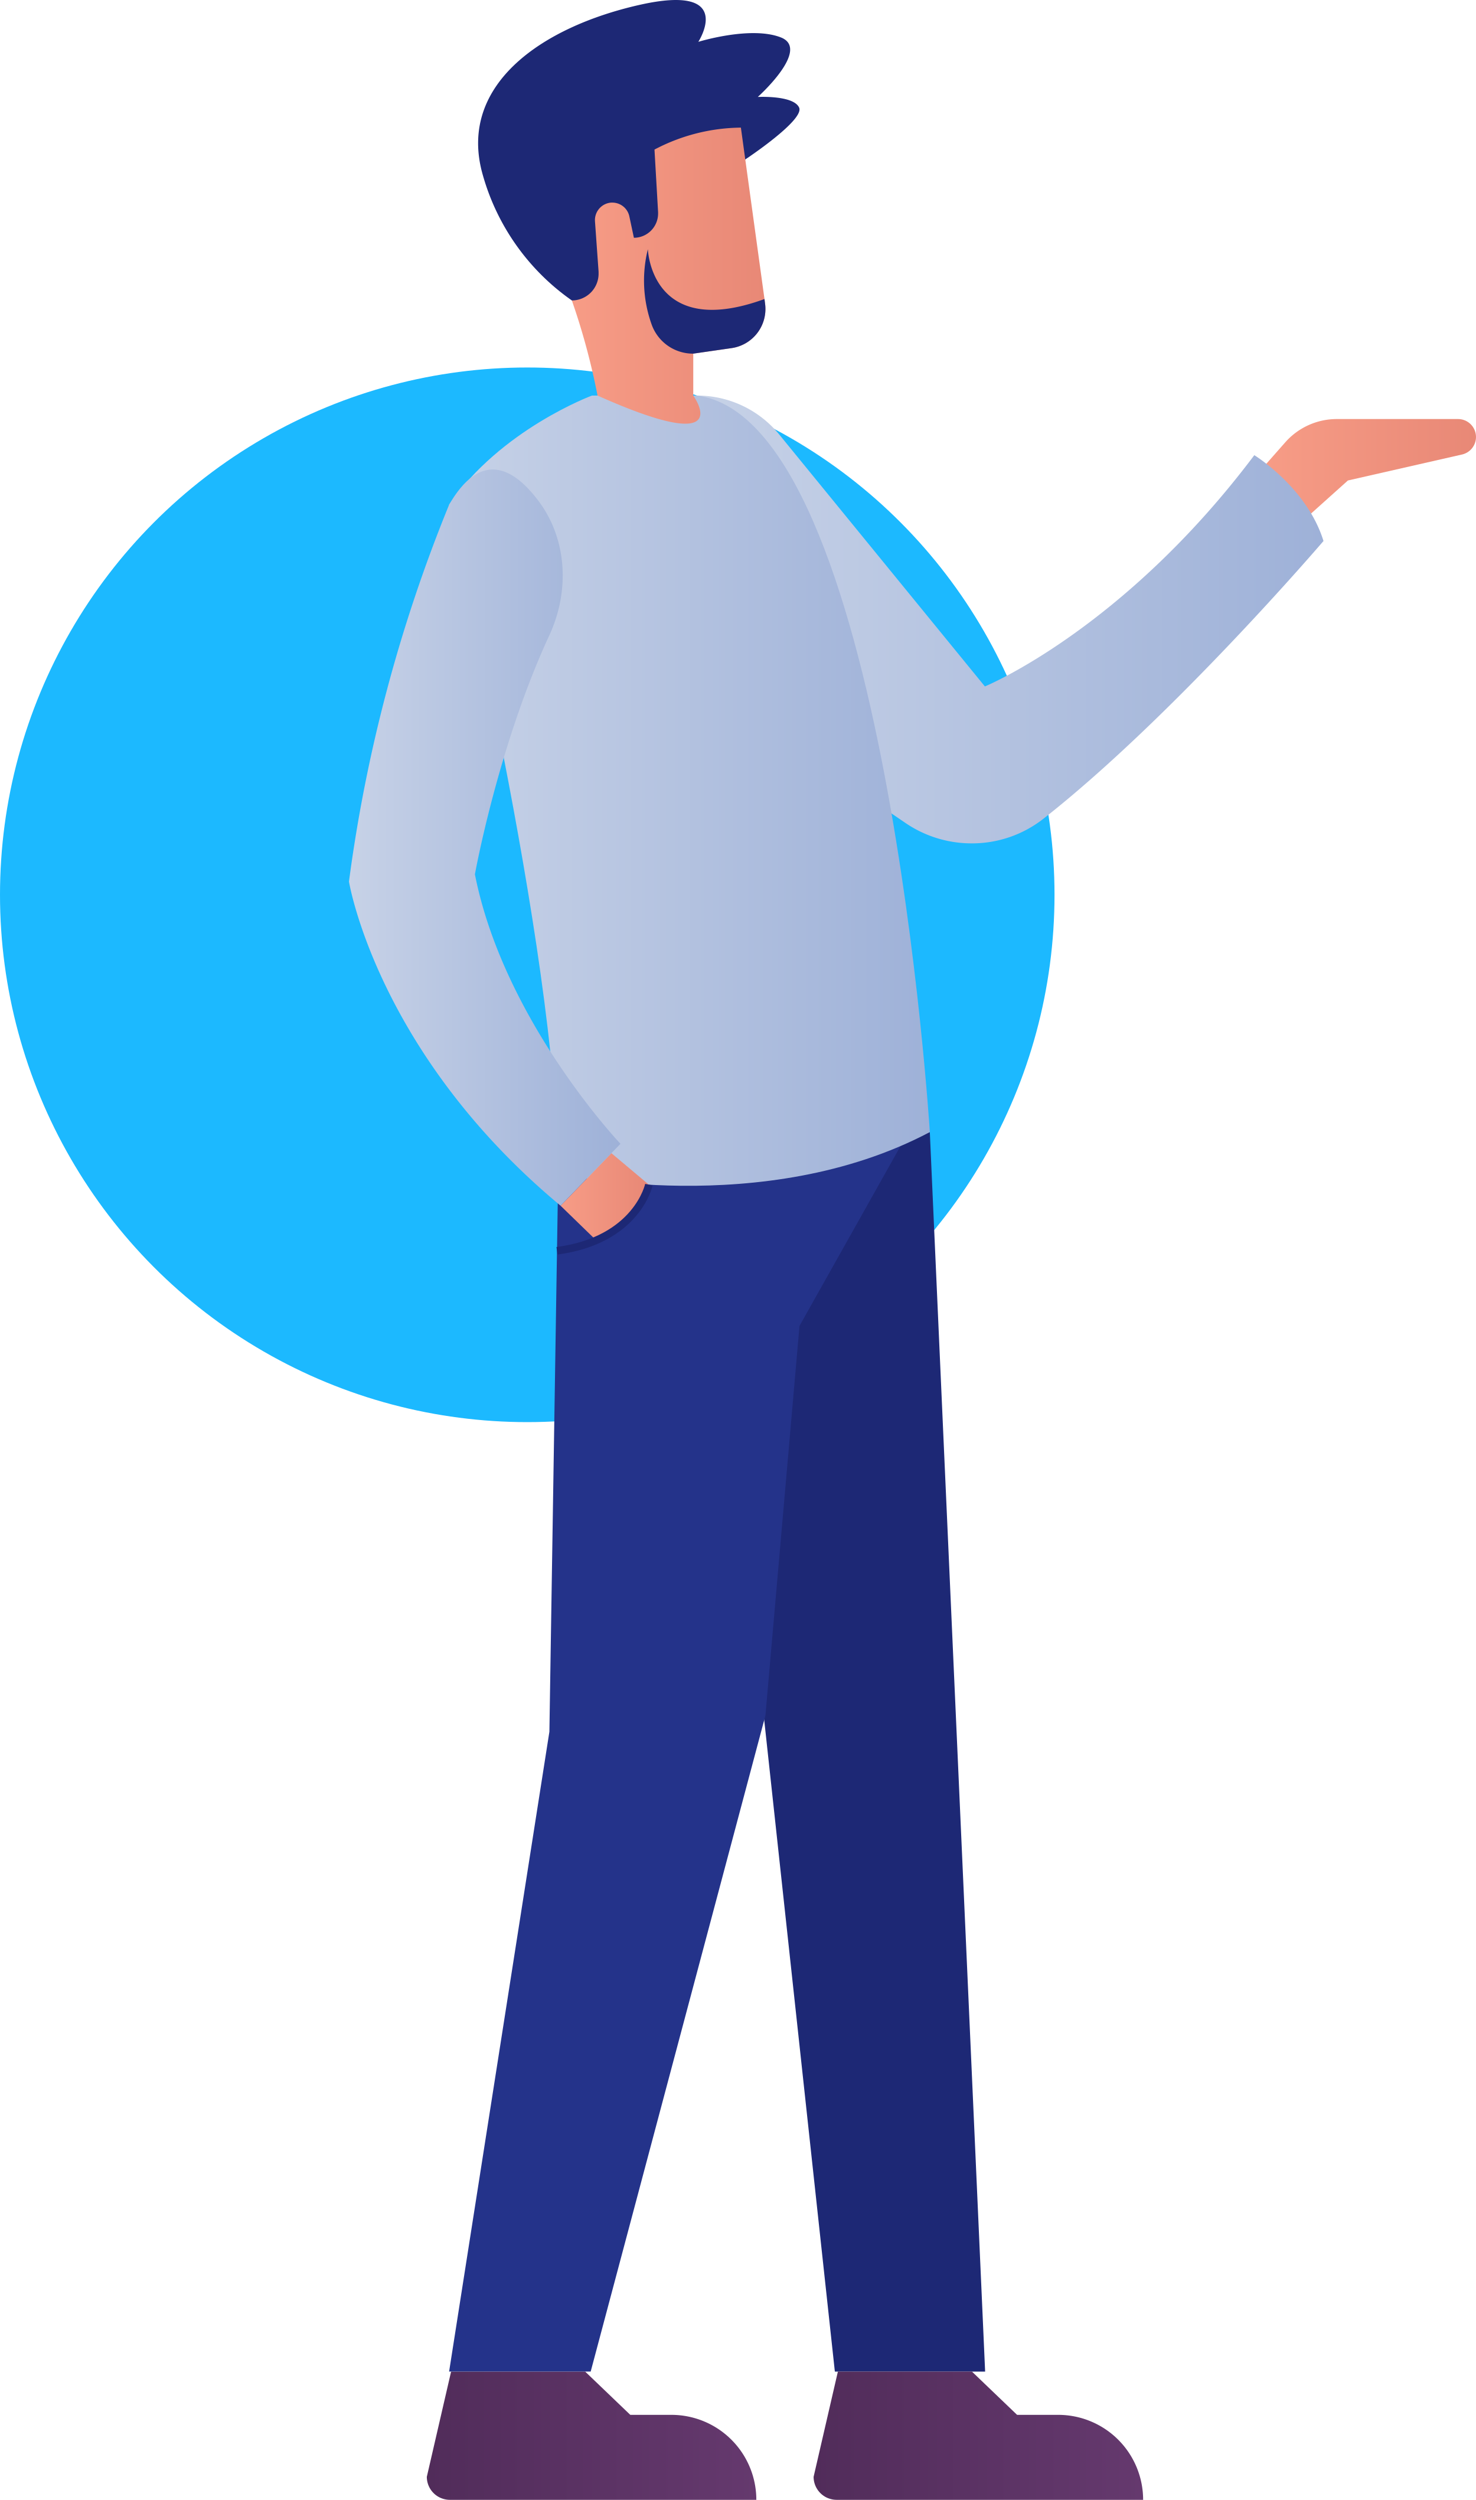 <?xml version="1.0" encoding="utf-8"?>
<svg xmlns="http://www.w3.org/2000/svg" xmlns:xlink="http://www.w3.org/1999/xlink" width="194.558" height="329.481" viewBox="0 0 194.558 329.481"><defs><linearGradient id="a" y1="0.5" x2="1" y2="0.5" gradientUnits="objectBoundingBox"><stop offset="0" stop-color="#512c5a"/><stop offset="1" stop-color="#65396e"/></linearGradient><linearGradient id="c" y1="0.5" x2="1" y2="0.5" gradientUnits="objectBoundingBox"><stop offset="0" stop-color="#f79c86"/><stop offset="1" stop-color="#e88876"/></linearGradient><linearGradient id="d" y1="0.5" x2="1" y2="0.5" gradientUnits="objectBoundingBox"><stop offset="0" stop-color="#c7d2e7"/><stop offset="1" stop-color="#9eb1d8"/></linearGradient><linearGradient id="g" x1="0" y1="0.5" x2="1" y2="0.5" xlink:href="#c"/></defs><g transform="translate(-228 -774.563)"><circle cx="69.5" cy="69.5" r="69.5" transform="translate(228 823)" fill="#1cb9ff"/><g transform="translate(150.099 389.362)"><path d="M180.381,472.941l7.29,163.37H167.864L155.98,526.718l7.221-50.877Z" transform="translate(20.084 61.471)" fill="#1d2875"/><path d="M182.439,573.409H164.765l-3.2,13.866h0a3.036,3.036,0,0,0,3.034,3.034H205a11.2,11.2,0,0,0-11.2-11.2h-5.413Z" transform="translate(23.581 124.373)" fill="url(#a)"/><path d="M151.085,573.409H133.411l-3.2,13.866h0a3.036,3.036,0,0,0,3.034,3.034h40.4a11.2,11.2,0,0,0-11.2-11.2h-5.413Z" transform="translate(3.951 124.373)" fill="url(#a)"/><path d="M146.4,477.677l-1.163,73.589L132.018,635.6H150.68l23.034-86.478,4.49-51.34,13.325-23.718Z" transform="translate(5.082 62.177)" fill="#24338a"/><path d="M198.239,421.089l2.533-2.873a9.06,9.06,0,0,1,6.8-3.07h15.978a2.366,2.366,0,0,1,2.366,2.366h0a2.367,2.367,0,0,1-1.841,2.307l-15.04,3.423-5.168,4.634h-3.615Z" transform="translate(46.542 25.286)" fill="url(#c)"/><path d="M152.125,413.243h0a13.966,13.966,0,0,1,10.822,5.135l27.105,33.2s18.233-7.485,35.515-30.481c0,0,6.94,4.257,9.118,11.313,0,0-19.851,23.221-36.985,36.659a15.237,15.237,0,0,1-9.413,3.194h0a15.454,15.454,0,0,1-8.7-2.686l-5.042-3.437S167.131,422.4,152.125,413.243Z" transform="translate(17.671 24.095)" fill="url(#d)"/><path d="M150.845,413.243s-12.023,4.452-18.827,14.386c0,0,14.2,58.377,14.378,88.131,0,0,27.034,6.169,48.988-5.443,0,0-5.82-93.816-30.67-97.074Z" transform="translate(5.082 24.095)" fill="url(#d)"/><path d="M146.723,420.778a30.118,30.118,0,0,1-11.885-17.084c-2.888-11.47,8.005-18.981,20.8-21.869s7.758,4.869,7.758,4.869,6.932-2.145,10.893-.577-3.054,7.841-3.054,7.841,4.7-.249,5.447,1.4-7.1,6.839-7.1,6.839l-10.1,11.827-10.861,7.743Z" transform="translate(6.554 4.021)" fill="#1d2875"/><path d="M163.041,420.582l-5.07.732v5.527s6.041,8.339-12.617,0a90.8,90.8,0,0,0-3.387-12.539,3.524,3.524,0,0,0,3.525-3.545v-.237l-.475-6.656a2.312,2.312,0,0,1,2.119-2.455h.158a2.292,2.292,0,0,1,2.259,1.841l.594,2.794a3.2,3.2,0,0,0,3.189-3.189v-.179l-.475-8.259a24.868,24.868,0,0,1,11.389-2.893l3.111,22.6.078.613A5.205,5.205,0,0,1,163.041,420.582Z" transform="translate(11.311 10.497)" fill="url(#c)"/><path d="M159.382,414.412l-5.07.732a5.783,5.783,0,0,1-5.506-3.9,17.155,17.155,0,0,1-.476-9.864s.377,12.022,15.35,6.576h.021l.078.613A5.205,5.205,0,0,1,159.382,414.412Z" transform="translate(14.97 16.667)" fill="#1d2875"/><path d="M147.751,474.65l4.942,4.155s-1.481,5.62-7.176,7.106l-4.462-4.334Z" transform="translate(10.74 62.541)" fill="url(#g)"/><path d="M152.877,477.2s-1.542,7.314-12.116,8.716" transform="translate(10.556 64.141)" fill="none" stroke="#1d2875" stroke-miterlimit="10" stroke-width="1"/><path d="M137.1,423.877a200.963,200.963,0,0,0-13.2,49.667s3.673,22.588,27.894,42.727l7.893-8.165s-15.376-16.193-19.186-35.515c0,0,3.047-16.91,9.812-31.51,2.68-5.784,2.382-12.653-1.459-17.741C145.621,419.055,141.326,416.582,137.1,423.877Z" transform="translate(0 27.847)" fill="url(#d)"/></g></g></svg>